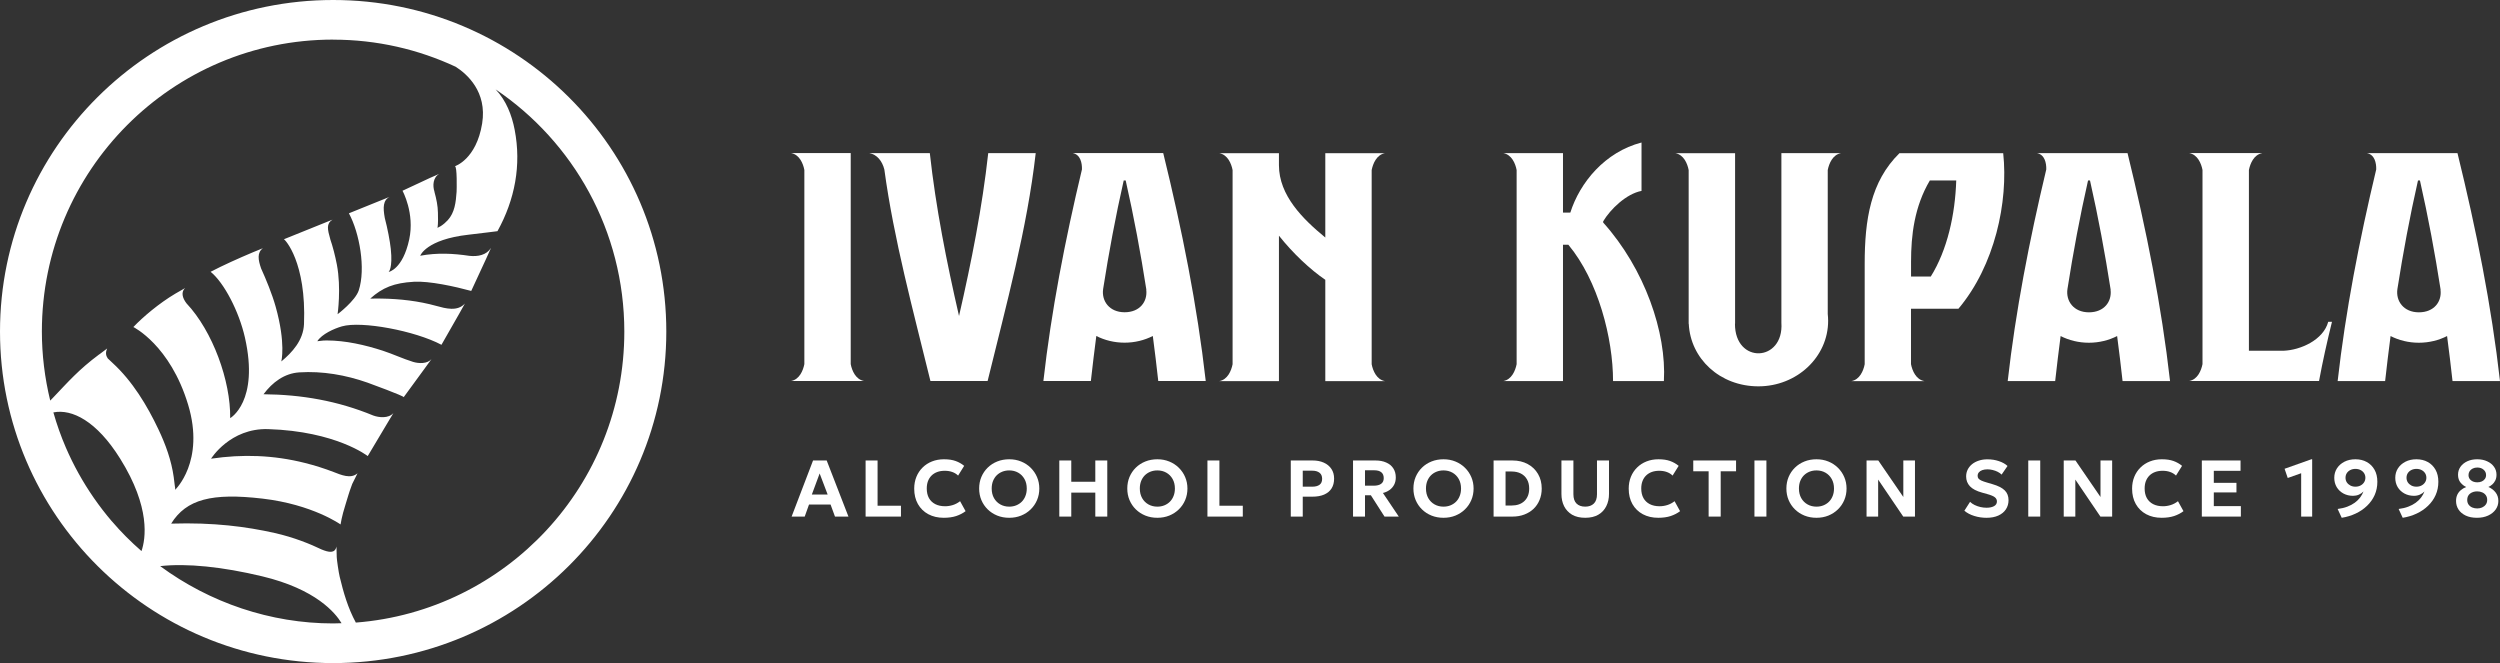 <?xml version="1.0" encoding="UTF-8"?> <svg xmlns="http://www.w3.org/2000/svg" width="279" height="74" viewBox="0 0 279 74" fill="none"><rect x="0" y="0" width="279" height="74" fill="#333333" stroke="none"/><path d="M276.429 57.785C275.941 57.785 275.523 57.703 275.174 57.539C274.825 57.372 274.557 57.147 274.37 56.864C274.187 56.581 274.095 56.262 274.095 55.907C274.095 55.656 274.138 55.431 274.226 55.231C274.316 55.032 274.445 54.859 274.614 54.712C274.785 54.563 274.99 54.441 275.228 54.346C274.996 54.247 274.785 54.085 274.596 53.858C274.409 53.629 274.316 53.336 274.316 52.981C274.316 52.647 274.408 52.351 274.591 52.091C274.775 51.832 275.028 51.628 275.35 51.478C275.672 51.329 276.041 51.255 276.456 51.255C276.877 51.255 277.249 51.331 277.571 51.483C277.896 51.632 278.151 51.836 278.334 52.096C278.518 52.355 278.61 52.65 278.61 52.981C278.61 53.22 278.566 53.43 278.479 53.612C278.391 53.791 278.278 53.942 278.14 54.064C278.002 54.186 277.856 54.28 277.702 54.346C278.033 54.486 278.301 54.689 278.506 54.954C278.713 55.219 278.817 55.537 278.817 55.907C278.817 56.262 278.716 56.581 278.515 56.864C278.313 57.147 278.032 57.372 277.67 57.539C277.312 57.703 276.898 57.785 276.429 57.785ZM276.456 56.743C276.649 56.743 276.829 56.707 276.998 56.636C277.166 56.561 277.303 56.454 277.409 56.314C277.517 56.171 277.571 55.996 277.571 55.79C277.571 55.582 277.52 55.407 277.418 55.267C277.318 55.127 277.184 55.021 277.016 54.95C276.847 54.875 276.661 54.838 276.456 54.838C276.143 54.838 275.878 54.92 275.661 55.084C275.448 55.248 275.341 55.483 275.341 55.79C275.341 55.996 275.392 56.171 275.494 56.314C275.597 56.454 275.732 56.561 275.901 56.636C276.072 56.707 276.257 56.743 276.456 56.743ZM276.465 53.827C276.655 53.827 276.823 53.794 276.971 53.728C277.118 53.66 277.234 53.564 277.318 53.442C277.403 53.32 277.445 53.178 277.445 53.017C277.445 52.776 277.353 52.576 277.169 52.418C276.989 52.257 276.754 52.176 276.465 52.176C276.272 52.176 276.102 52.214 275.955 52.288C275.807 52.36 275.691 52.46 275.607 52.588C275.526 52.713 275.485 52.856 275.485 53.017C275.485 53.259 275.577 53.454 275.761 53.603C275.947 53.752 276.182 53.827 276.465 53.827Z" fill="white"></path><path d="M268.142 57.785L267.686 56.801C268.087 56.751 268.445 56.666 268.761 56.546C269.077 56.427 269.354 56.281 269.591 56.108C269.829 55.935 270.029 55.741 270.192 55.526C270.354 55.312 270.481 55.085 270.571 54.847C270.43 54.996 270.257 55.115 270.052 55.205C269.85 55.291 269.635 55.334 269.406 55.334C269.009 55.334 268.651 55.248 268.332 55.075C268.016 54.902 267.766 54.665 267.582 54.364C267.402 54.059 267.312 53.712 267.312 53.321C267.312 52.931 267.411 52.58 267.609 52.27C267.811 51.957 268.09 51.71 268.445 51.528C268.8 51.346 269.209 51.255 269.673 51.255C270.148 51.255 270.57 51.356 270.937 51.559C271.304 51.759 271.593 52.047 271.804 52.422C272.014 52.795 272.12 53.242 272.12 53.764C272.12 54.301 272.019 54.796 271.817 55.249C271.616 55.7 271.333 56.099 270.968 56.448C270.607 56.797 270.186 57.085 269.704 57.311C269.223 57.538 268.702 57.696 268.142 57.785ZM269.673 54.314C269.883 54.314 270.072 54.271 270.237 54.185C270.406 54.098 270.538 53.98 270.634 53.831C270.734 53.679 270.783 53.509 270.783 53.321C270.783 53.127 270.735 52.956 270.639 52.807C270.543 52.658 270.412 52.542 270.246 52.458C270.081 52.372 269.889 52.328 269.673 52.328C269.459 52.328 269.268 52.372 269.099 52.458C268.934 52.542 268.803 52.658 268.707 52.807C268.613 52.956 268.567 53.127 268.567 53.321C268.567 53.509 268.615 53.679 268.711 53.831C268.81 53.98 268.943 54.098 269.108 54.185C269.277 54.271 269.465 54.314 269.673 54.314Z" fill="white"></path><path d="M261.336 57.785L260.88 56.801C261.28 56.751 261.638 56.666 261.954 56.546C262.27 56.427 262.547 56.281 262.785 56.108C263.023 55.935 263.223 55.741 263.385 55.526C263.548 55.312 263.674 55.085 263.765 54.847C263.623 54.996 263.45 55.115 263.245 55.205C263.044 55.291 262.828 55.334 262.6 55.334C262.202 55.334 261.844 55.248 261.525 55.075C261.209 54.902 260.959 54.665 260.776 54.364C260.595 54.059 260.505 53.712 260.505 53.321C260.505 52.931 260.604 52.58 260.803 52.27C261.005 51.957 261.283 51.71 261.638 51.528C261.993 51.346 262.403 51.255 262.866 51.255C263.342 51.255 263.763 51.356 264.13 51.559C264.497 51.759 264.786 52.047 264.997 52.422C265.208 52.795 265.313 53.242 265.313 53.764C265.313 54.301 265.212 54.796 265.011 55.249C264.809 55.7 264.526 56.099 264.162 56.448C263.801 56.797 263.379 57.085 262.898 57.311C262.416 57.538 261.895 57.696 261.336 57.785ZM262.866 54.314C263.077 54.314 263.265 54.271 263.43 54.185C263.599 54.098 263.731 53.98 263.828 53.831C263.927 53.679 263.977 53.509 263.977 53.321C263.977 53.127 263.929 52.956 263.832 52.807C263.736 52.658 263.605 52.542 263.439 52.458C263.274 52.372 263.083 52.328 262.866 52.328C262.652 52.328 262.461 52.372 262.293 52.458C262.127 52.542 261.996 52.658 261.9 52.807C261.807 52.956 261.76 53.127 261.76 53.321C261.76 53.509 261.808 53.679 261.904 53.831C262.004 53.98 262.136 54.098 262.302 54.185C262.47 54.271 262.658 54.314 262.866 54.314Z" fill="white"></path><path d="M256.81 57.651V52.812L255.311 53.344L254.959 52.315L257.948 51.255H258.038V57.651H256.81Z" fill="white"></path><path d="M245.724 57.651V51.389H250.044V52.543H247.06V53.885H249.588V54.954H247.06V56.483H250.08V57.651H245.724Z" fill="white"></path><path d="M241.243 57.785C240.59 57.785 240.015 57.653 239.518 57.387C239.021 57.119 238.635 56.742 238.358 56.256C238.081 55.767 237.942 55.193 237.942 54.533C237.942 54.053 238.024 53.614 238.186 53.214C238.349 52.814 238.579 52.468 238.877 52.176C239.175 51.881 239.526 51.654 239.929 51.496C240.335 51.335 240.779 51.255 241.261 51.255C241.772 51.255 242.206 51.319 242.561 51.447C242.916 51.575 243.235 51.756 243.518 51.988L242.841 53.075C242.657 52.896 242.439 52.762 242.186 52.673C241.936 52.583 241.658 52.539 241.351 52.539C241.038 52.539 240.757 52.585 240.507 52.677C240.26 52.77 240.049 52.902 239.875 53.075C239.703 53.245 239.571 53.453 239.477 53.697C239.387 53.939 239.342 54.212 239.342 54.516C239.342 54.933 239.423 55.289 239.586 55.585C239.751 55.877 239.986 56.102 240.29 56.26C240.597 56.418 240.963 56.497 241.387 56.497C241.682 56.497 241.971 56.452 242.254 56.363C242.54 56.273 242.809 56.13 243.062 55.934L243.676 57.047C243.378 57.274 243.029 57.454 242.629 57.589C242.228 57.72 241.766 57.785 241.243 57.785Z" fill="white"></path><path d="M230.312 57.651V51.389H231.621L234.415 55.464V51.389H235.716V57.651H234.406L231.607 53.522V57.651H230.312Z" fill="white"></path><path d="M226.354 57.651V51.389H227.69V57.651H226.354Z" fill="white"></path><path d="M221.697 57.786C221.23 57.786 220.777 57.719 220.338 57.584C219.898 57.45 219.527 57.255 219.223 56.998L219.859 56.005C219.998 56.143 220.168 56.261 220.369 56.359C220.574 56.457 220.791 56.533 221.02 56.587C221.251 56.638 221.479 56.663 221.701 56.663C222.044 56.663 222.323 56.603 222.537 56.484C222.75 56.365 222.857 56.19 222.857 55.961C222.857 55.776 222.782 55.622 222.631 55.5C222.481 55.375 222.201 55.256 221.792 55.142L221.214 54.981C220.579 54.805 220.121 54.567 219.841 54.266C219.561 53.964 219.421 53.599 219.421 53.17C219.421 52.889 219.48 52.633 219.597 52.4C219.715 52.168 219.879 51.967 220.089 51.797C220.303 51.627 220.555 51.495 220.843 51.403C221.135 51.307 221.451 51.26 221.792 51.26C222.252 51.26 222.679 51.327 223.074 51.461C223.471 51.592 223.793 51.773 224.04 52.002L223.381 52.964C223.26 52.845 223.114 52.742 222.943 52.655C222.774 52.569 222.591 52.502 222.392 52.454C222.193 52.403 221.993 52.378 221.792 52.378C221.575 52.378 221.384 52.408 221.218 52.467C221.056 52.524 220.929 52.608 220.839 52.718C220.749 52.825 220.704 52.955 220.704 53.107C220.704 53.223 220.735 53.323 220.798 53.407C220.865 53.487 220.974 53.563 221.128 53.635C221.284 53.706 221.498 53.781 221.769 53.858L222.365 54.033C222.991 54.215 223.445 54.446 223.728 54.726C224.011 55.007 224.153 55.37 224.153 55.818C224.153 56.205 224.053 56.548 223.855 56.846C223.659 57.142 223.376 57.373 223.006 57.54C222.639 57.704 222.202 57.786 221.697 57.786Z" fill="white"></path><path d="M208.307 57.651V51.389H209.616L212.411 55.464V51.389H213.711V57.651H212.402L209.602 53.522V57.651H208.307Z" fill="white"></path><path d="M202.716 57.785C202.234 57.785 201.789 57.703 201.379 57.539C200.97 57.372 200.615 57.141 200.314 56.846C200.013 56.551 199.778 56.205 199.61 55.808C199.444 55.412 199.361 54.982 199.361 54.52C199.361 54.055 199.444 53.624 199.61 53.227C199.778 52.831 200.013 52.485 200.314 52.19C200.615 51.895 200.97 51.665 201.379 51.501C201.789 51.337 202.234 51.255 202.716 51.255C203.197 51.255 203.641 51.338 204.048 51.505C204.457 51.672 204.812 51.905 205.113 52.203C205.417 52.501 205.653 52.849 205.822 53.245C205.991 53.639 206.075 54.064 206.075 54.52C206.075 54.982 205.991 55.412 205.822 55.808C205.653 56.205 205.417 56.551 205.113 56.846C204.812 57.141 204.457 57.372 204.048 57.539C203.641 57.703 203.197 57.785 202.716 57.785ZM202.716 56.542C202.996 56.542 203.255 56.494 203.492 56.399C203.73 56.303 203.938 56.168 204.115 55.992C204.293 55.813 204.43 55.6 204.526 55.352C204.626 55.105 204.675 54.827 204.675 54.52C204.675 54.112 204.589 53.757 204.418 53.456C204.246 53.151 204.013 52.916 203.718 52.749C203.423 52.582 203.089 52.498 202.716 52.498C202.439 52.498 202.18 52.546 201.939 52.642C201.702 52.737 201.494 52.873 201.316 53.048C201.142 53.224 201.005 53.438 200.905 53.688C200.809 53.936 200.761 54.213 200.761 54.52C200.761 54.929 200.847 55.285 201.018 55.589C201.19 55.89 201.423 56.124 201.718 56.291C202.013 56.458 202.346 56.542 202.716 56.542Z" fill="white"></path><path d="M195.796 57.651V51.389H197.132V57.651H195.796Z" fill="white"></path><path d="M190.683 57.651V52.596H188.968V51.389H193.744V52.596H192.029V57.651H190.683Z" fill="white"></path><path d="M185.064 57.785C184.411 57.785 183.836 57.653 183.339 57.387C182.843 57.119 182.456 56.742 182.179 56.256C181.902 55.767 181.764 55.193 181.764 54.533C181.764 54.053 181.845 53.614 182.007 53.214C182.17 52.814 182.4 52.468 182.698 52.176C182.996 51.881 183.347 51.654 183.75 51.496C184.157 51.335 184.6 51.255 185.082 51.255C185.594 51.255 186.027 51.319 186.382 51.447C186.737 51.575 187.057 51.756 187.339 51.988L186.662 53.075C186.479 52.896 186.26 52.762 186.008 52.673C185.758 52.583 185.479 52.539 185.172 52.539C184.859 52.539 184.578 52.585 184.328 52.677C184.081 52.77 183.871 52.902 183.696 53.075C183.524 53.245 183.392 53.453 183.299 53.697C183.208 53.939 183.163 54.212 183.163 54.516C183.163 54.933 183.245 55.289 183.407 55.585C183.573 55.877 183.807 56.102 184.111 56.26C184.418 56.418 184.784 56.497 185.208 56.497C185.503 56.497 185.792 56.452 186.075 56.363C186.361 56.273 186.631 56.13 186.883 55.934L187.497 57.047C187.199 57.274 186.85 57.454 186.45 57.589C186.05 57.72 185.588 57.785 185.064 57.785Z" fill="white"></path><path d="M176.911 57.785C176.327 57.785 175.838 57.67 175.443 57.441C175.052 57.208 174.756 56.892 174.554 56.492C174.355 56.09 174.256 55.632 174.256 55.119V51.389H175.592V55.155C175.592 55.62 175.708 55.967 175.94 56.197C176.175 56.427 176.498 56.541 176.911 56.541C177.32 56.541 177.64 56.427 177.872 56.197C178.107 55.967 178.224 55.62 178.224 55.155V51.389H179.565V55.119C179.565 55.629 179.464 56.085 179.263 56.488C179.064 56.89 178.768 57.208 178.373 57.441C177.979 57.67 177.491 57.785 176.911 57.785Z" fill="white"></path><path d="M166.684 57.651V51.389H168.787C169.432 51.389 169.999 51.521 170.49 51.787C170.983 52.052 171.367 52.42 171.641 52.892C171.918 53.363 172.056 53.907 172.056 54.524C172.056 54.983 171.976 55.405 171.817 55.79C171.66 56.175 171.438 56.506 171.149 56.783C170.86 57.057 170.515 57.27 170.115 57.423C169.715 57.575 169.272 57.651 168.787 57.651H166.684ZM168.02 56.416H168.693C168.988 56.416 169.254 56.376 169.492 56.295C169.733 56.212 169.94 56.088 170.115 55.924C170.289 55.76 170.423 55.562 170.517 55.329C170.61 55.094 170.657 54.825 170.657 54.524C170.657 54.119 170.574 53.774 170.408 53.491C170.246 53.208 170.017 52.992 169.722 52.842C169.427 52.693 169.084 52.619 168.693 52.619H168.02V56.416Z" fill="white"></path><path d="M161.093 57.785C160.611 57.785 160.166 57.703 159.756 57.539C159.347 57.372 158.992 57.141 158.691 56.846C158.39 56.551 158.155 56.205 157.987 55.808C157.821 55.412 157.738 54.982 157.738 54.52C157.738 54.055 157.821 53.624 157.987 53.227C158.155 52.831 158.39 52.485 158.691 52.19C158.992 51.895 159.347 51.665 159.756 51.501C160.166 51.337 160.611 51.255 161.093 51.255C161.574 51.255 162.018 51.338 162.425 51.505C162.834 51.672 163.189 51.905 163.49 52.203C163.794 52.501 164.03 52.849 164.199 53.245C164.368 53.639 164.452 54.064 164.452 54.52C164.452 54.982 164.368 55.412 164.199 55.808C164.03 56.205 163.794 56.551 163.49 56.846C163.189 57.141 162.834 57.372 162.425 57.539C162.018 57.703 161.574 57.785 161.093 57.785ZM161.093 56.542C161.373 56.542 161.632 56.494 161.869 56.399C162.107 56.303 162.315 56.168 162.492 55.992C162.67 55.813 162.807 55.6 162.903 55.352C163.003 55.105 163.052 54.827 163.052 54.52C163.052 54.112 162.966 53.757 162.795 53.456C162.623 53.151 162.39 52.916 162.095 52.749C161.8 52.582 161.466 52.498 161.093 52.498C160.816 52.498 160.557 52.546 160.316 52.642C160.078 52.737 159.871 52.873 159.693 53.048C159.519 53.224 159.382 53.438 159.282 53.688C159.186 53.936 159.138 54.213 159.138 54.52C159.138 54.929 159.224 55.285 159.395 55.589C159.567 55.89 159.8 56.124 160.095 56.291C160.39 56.458 160.723 56.542 161.093 56.542Z" fill="white"></path><path d="M150.998 57.651V51.389H153.504C153.961 51.389 154.36 51.465 154.7 51.617C155.043 51.766 155.307 51.982 155.49 52.265C155.677 52.549 155.77 52.887 155.77 53.281C155.77 53.591 155.708 53.864 155.585 54.099C155.462 54.332 155.292 54.526 155.075 54.681C154.861 54.836 154.614 54.948 154.334 55.016L156.104 57.651H154.511L152.989 55.271H152.334V57.651H150.998ZM152.334 54.202H153.328C153.671 54.202 153.939 54.133 154.131 53.996C154.327 53.856 154.425 53.645 154.425 53.361C154.425 53.069 154.334 52.85 154.154 52.704C153.976 52.558 153.716 52.484 153.373 52.484H152.334V54.202Z" fill="white"></path><path d="M144.051 57.651V51.389H146.502C146.966 51.389 147.377 51.469 147.735 51.63C148.093 51.788 148.374 52.019 148.579 52.324C148.784 52.625 148.886 52.987 148.886 53.41C148.886 53.843 148.791 54.21 148.602 54.511C148.412 54.809 148.137 55.037 147.775 55.195C147.417 55.35 146.982 55.428 146.471 55.428H145.387V57.651H144.051ZM145.387 54.314H146.448C146.794 54.314 147.064 54.244 147.256 54.104C147.452 53.964 147.55 53.741 147.55 53.437C147.55 53.13 147.45 52.902 147.252 52.753C147.053 52.604 146.788 52.529 146.457 52.529H145.387V54.314Z" fill="white"></path><path d="M134.75 57.651V51.389H136.086V56.439H138.696V57.651H134.75Z" fill="white"></path><path d="M129.159 57.785C128.678 57.785 128.232 57.703 127.823 57.539C127.413 57.372 127.058 57.141 126.757 56.846C126.456 56.551 126.222 56.205 126.053 55.808C125.887 55.412 125.805 54.982 125.805 54.52C125.805 54.055 125.887 53.624 126.053 53.227C126.222 52.831 126.456 52.485 126.757 52.19C127.058 51.895 127.413 51.665 127.823 51.501C128.232 51.337 128.678 51.255 129.159 51.255C129.641 51.255 130.085 51.338 130.491 51.505C130.9 51.672 131.256 51.905 131.557 52.203C131.861 52.501 132.097 52.849 132.265 53.245C132.434 53.639 132.518 54.064 132.518 54.52C132.518 54.982 132.434 55.412 132.265 55.808C132.097 56.205 131.861 56.551 131.557 56.846C131.256 57.141 130.9 57.372 130.491 57.539C130.085 57.703 129.641 57.785 129.159 57.785ZM129.159 56.542C129.439 56.542 129.698 56.494 129.936 56.399C130.174 56.303 130.381 56.168 130.559 55.992C130.736 55.813 130.873 55.6 130.97 55.352C131.069 55.105 131.119 54.827 131.119 54.52C131.119 54.112 131.033 53.757 130.861 53.456C130.69 53.151 130.456 52.916 130.161 52.749C129.867 52.582 129.532 52.498 129.159 52.498C128.882 52.498 128.623 52.546 128.383 52.642C128.145 52.737 127.937 52.873 127.76 53.048C127.585 53.224 127.448 53.438 127.349 53.688C127.252 53.936 127.204 54.213 127.204 54.52C127.204 54.929 127.29 55.285 127.462 55.589C127.633 55.89 127.866 56.124 128.161 56.291C128.456 56.458 128.789 56.542 129.159 56.542Z" fill="white"></path><path d="M118.218 57.651V51.389H119.554V53.764H122.236V51.389H123.572V57.651H122.236V54.976H119.554V57.651H118.218Z" fill="white"></path><path d="M112.628 57.785C112.146 57.785 111.701 57.703 111.292 57.539C110.882 57.372 110.527 57.141 110.226 56.846C109.925 56.551 109.69 56.205 109.522 55.808C109.356 55.412 109.273 54.982 109.273 54.52C109.273 54.055 109.356 53.624 109.522 53.227C109.69 52.831 109.925 52.485 110.226 52.19C110.527 51.895 110.882 51.665 111.292 51.501C111.701 51.337 112.146 51.255 112.628 51.255C113.11 51.255 113.553 51.338 113.96 51.505C114.369 51.672 114.724 51.905 115.025 52.203C115.329 52.501 115.566 52.849 115.734 53.245C115.903 53.639 115.987 54.064 115.987 54.52C115.987 54.982 115.903 55.412 115.734 55.808C115.566 56.205 115.329 56.551 115.025 56.846C114.724 57.141 114.369 57.372 113.96 57.539C113.553 57.703 113.11 57.785 112.628 57.785ZM112.628 56.542C112.908 56.542 113.167 56.494 113.404 56.399C113.642 56.303 113.85 56.168 114.028 55.992C114.205 55.813 114.342 55.6 114.438 55.352C114.538 55.105 114.587 54.827 114.587 54.52C114.587 54.112 114.502 53.757 114.33 53.456C114.158 53.151 113.925 52.916 113.63 52.749C113.335 52.582 113.001 52.498 112.628 52.498C112.351 52.498 112.092 52.546 111.851 52.642C111.614 52.737 111.406 52.873 111.228 53.048C111.054 53.224 110.917 53.438 110.817 53.688C110.721 53.936 110.673 54.213 110.673 54.52C110.673 54.929 110.759 55.285 110.93 55.589C111.102 55.89 111.335 56.124 111.63 56.291C111.925 56.458 112.258 56.542 112.628 56.542Z" fill="white"></path><path d="M105.327 57.785C104.674 57.785 104.099 57.653 103.602 57.387C103.105 57.119 102.719 56.742 102.442 56.256C102.165 55.767 102.026 55.193 102.026 54.533C102.026 54.053 102.108 53.614 102.27 53.214C102.433 52.814 102.663 52.468 102.961 52.176C103.259 51.881 103.61 51.654 104.013 51.496C104.419 51.335 104.863 51.255 105.345 51.255C105.856 51.255 106.29 51.319 106.645 51.447C107 51.575 107.319 51.756 107.602 51.988L106.925 53.075C106.741 52.896 106.523 52.762 106.27 52.673C106.02 52.583 105.742 52.539 105.435 52.539C105.122 52.539 104.841 52.585 104.591 52.677C104.344 52.77 104.133 52.902 103.959 53.075C103.787 53.245 103.655 53.453 103.561 53.697C103.471 53.939 103.426 54.212 103.426 54.516C103.426 54.933 103.507 55.289 103.67 55.585C103.835 55.877 104.07 56.102 104.374 56.26C104.681 56.418 105.047 56.497 105.471 56.497C105.766 56.497 106.055 56.452 106.338 56.363C106.624 56.273 106.893 56.13 107.146 55.934L107.76 57.047C107.462 57.274 107.113 57.454 106.713 57.589C106.312 57.72 105.85 57.785 105.327 57.785Z" fill="white"></path><path d="M96.601 57.651V51.389H97.937V56.439H100.547V57.651H96.601Z" fill="white"></path><path d="M88.344 57.651L90.737 51.389H92.258L94.687 57.651H93.184L92.692 56.309H90.285L89.806 57.651H88.344ZM90.601 55.191H92.366L91.472 52.838L90.601 55.191Z" fill="white"></path><path fill-rule="evenodd" clip-rule="evenodd" d="M142.73 17.092V18.434C142.73 21.816 145.395 24.445 147.904 26.508V17.098H154.554C153.635 17.266 153.222 18.248 153.078 18.981V40.648C153.216 41.381 153.635 42.363 154.554 42.531H147.904V31.226C146.221 30.082 144.301 28.279 142.73 26.303V42.531H136.08C137 42.363 137.413 41.381 137.557 40.648V18.981C137.419 18.248 137 17.266 136.08 17.098H142.73V17.092Z" fill="white"></path><path fill-rule="evenodd" clip-rule="evenodd" d="M94.94 17.091V40.635C95.078 41.368 95.497 42.35 96.417 42.518H88.29C89.21 42.35 89.623 41.368 89.766 40.635V18.968C89.629 18.235 89.21 17.253 88.29 17.085H94.94V17.091Z" fill="white"></path><path fill-rule="evenodd" clip-rule="evenodd" d="M127.935 32.337C127.303 28.273 126.546 24.201 125.626 20.137H125.407C124.494 24.171 123.743 28.204 123.111 32.244C122.911 33.593 123.806 34.848 125.507 34.848C127.209 34.848 128.079 33.649 127.922 32.337M129.818 17.091C131.92 25.65 133.609 34.115 134.56 42.518H129.261C129.08 40.846 128.873 39.168 128.654 37.496C127.728 37.968 126.652 38.242 125.501 38.242C124.35 38.242 123.274 37.968 122.348 37.496C122.129 39.168 121.929 40.846 121.741 42.518H116.442C117.324 34.712 118.851 26.843 120.747 18.9C120.765 18.179 120.571 17.253 119.721 17.085H129.812L129.818 17.091Z" fill="white"></path><path fill-rule="evenodd" clip-rule="evenodd" d="M103.836 42.519C101.891 34.582 99.751 26.719 98.694 18.919C98.456 17.968 97.868 17.241 97.023 17.092H103.768C104.437 23.152 105.632 29.206 107.027 35.266C108.416 29.206 109.617 23.152 110.286 17.092H115.585C114.634 25.495 112.313 33.96 110.218 42.519H103.843" fill="white"></path><path fill-rule="evenodd" clip-rule="evenodd" d="M252.455 17.091C251.536 17.259 251.123 18.241 250.979 18.974V39.143H254.839C256.747 39.075 259.293 37.931 259.831 35.911H260.25C259.706 38.111 259.212 40.318 258.805 42.518H244.322C245.242 42.35 245.655 41.368 245.799 40.635V18.968C245.661 18.235 245.242 17.253 244.322 17.085H252.449" fill="white"></path><path fill-rule="evenodd" clip-rule="evenodd" d="M174.43 17.091V23.723H175.249C176.313 20.373 179.103 16.967 183.194 15.904V21.305C181.486 21.629 179.71 23.363 178.915 24.699V24.836C183.557 30.007 185.997 37.123 185.69 42.525H180.016C180.016 37.764 178.358 31.306 175.03 27.316H174.43V42.525H167.779C168.699 42.357 169.112 41.375 169.256 40.641V18.975C169.118 18.241 168.699 17.259 167.779 17.091H174.43Z" fill="white"></path><path fill-rule="evenodd" clip-rule="evenodd" d="M235.552 32.344C234.92 28.279 234.163 24.208 233.244 20.143H233.025C232.111 24.177 231.36 28.211 230.729 32.251C230.528 33.6 231.423 34.855 233.125 34.855C234.826 34.855 235.696 33.656 235.54 32.344M237.435 17.098C239.537 25.657 241.226 34.122 242.177 42.525H236.878C236.697 40.853 236.49 39.175 236.271 37.503C235.346 37.975 234.27 38.249 233.118 38.249C231.967 38.249 230.891 37.975 229.965 37.503C229.746 39.175 229.546 40.853 229.358 42.525H224.06C224.942 34.718 226.468 26.85 228.364 18.907C228.383 18.186 228.189 17.26 227.338 17.092H237.429L237.435 17.098Z" fill="white"></path><path fill-rule="evenodd" clip-rule="evenodd" d="M272.374 32.338C271.742 28.273 270.985 24.208 270.066 20.143H269.847C268.933 24.177 268.183 28.211 267.551 32.251C267.351 33.6 268.245 34.855 269.947 34.855C271.649 34.855 272.524 33.656 272.362 32.344M274.257 17.098C276.359 25.657 278.049 34.122 278.999 42.525H273.701C273.519 40.853 273.313 39.181 273.094 37.503C272.168 37.975 271.092 38.249 269.941 38.249C268.79 38.249 267.713 37.975 266.788 37.503C266.569 39.175 266.368 40.853 266.181 42.525H260.882C261.764 34.718 263.29 26.85 265.186 18.907C265.205 18.186 265.011 17.26 264.16 17.092H274.251L274.257 17.098Z" fill="white"></path><path fill-rule="evenodd" clip-rule="evenodd" d="M215.475 30.865H213.273V29.218C213.273 26.271 213.636 23.077 215.369 20.143H218.316C218.197 23.941 217.321 27.906 215.469 30.871M214.743 42.525C213.824 42.357 213.411 41.375 213.267 40.641V34.457C215.031 34.457 216.795 34.457 218.56 34.457C222.626 29.628 224.14 22.524 223.558 17.098H211.978C208.756 20.261 208.099 24.519 208.099 29.435V40.648C207.962 41.381 207.543 42.363 206.623 42.531H214.75L214.743 42.525Z" fill="white"></path><path fill-rule="evenodd" clip-rule="evenodd" d="M193.635 17.092V36.129H193.622C193.604 40.667 199.103 40.43 198.803 36.011V17.092C201.017 17.092 203.238 17.092 205.453 17.092C204.533 17.26 204.12 18.242 203.976 18.975V35.042C204.001 35.29 204.02 35.545 204.02 35.806C204.02 39.84 200.535 43.115 196.238 43.115C191.94 43.115 188.649 40.02 188.467 36.136H188.455V18.981C188.317 18.248 187.898 17.266 186.979 17.098C189.193 17.098 191.414 17.098 193.629 17.098" fill="white"></path><path d="M37.18 0C16.648 0 0 16.564 0 37C0 57.436 16.648 74 37.18 74C57.712 74 74.36 57.436 74.36 37C74.36 16.564 57.719 0 37.18 0ZM37.18 4.425C42.066 4.425 46.696 5.513 50.856 7.452C52.101 8.248 54.378 10.224 53.809 13.773C53.158 17.807 50.762 18.553 50.762 18.553C51.031 18.497 50.968 21.213 50.956 21.406C50.874 22.587 50.743 23.724 49.974 24.569C49.748 24.818 49.486 25.042 49.192 25.234C49.154 25.259 48.829 25.408 48.829 25.446C48.91 24.843 48.879 24.283 48.873 23.73C48.86 22.959 48.704 22.22 48.485 21.412V21.381C48.272 20.747 48.303 19.79 49.041 19.392L47.984 19.858L44.919 21.288C44.919 21.288 46.301 23.786 45.669 26.72C44.944 30.076 43.373 30.35 43.373 30.35C43.373 30.35 43.843 29.952 43.611 27.77C43.524 26.937 43.255 25.508 42.942 24.327C42.729 23.146 42.742 22.338 43.492 21.965C43.492 21.965 42.404 22.406 42.398 22.406L38.938 23.805C40.133 26.005 40.827 29.995 40.039 32.401C39.657 33.575 37.674 35.067 37.674 35.067C37.674 35.067 38.1 32.171 37.593 29.523C37.405 28.547 37.142 27.515 36.842 26.651L36.867 26.72C36.542 25.57 36.398 24.967 37.105 24.513C37.105 24.513 36.154 24.899 36.148 24.899L31.681 26.701C31.794 26.707 34.202 29.243 33.927 36.167C33.852 37.982 32.6 39.343 31.393 40.338C31.393 40.338 31.919 38.361 30.767 34.24C30.367 32.805 29.691 31.176 29.141 29.964C28.803 28.995 28.672 28.187 29.347 27.696L28.265 28.137C26.545 28.864 24.93 29.591 23.504 30.331C25.012 31.555 26.676 34.763 27.333 37.665C28.953 44.819 25.688 46.665 25.688 46.665C25.75 42.513 23.736 36.956 20.814 33.855C20.338 33.24 20.188 32.581 20.658 32.146L19.575 32.767C17.742 33.855 15.953 35.372 14.883 36.497C14.883 36.497 18.987 38.504 20.995 45.167C22.91 51.513 19.525 54.683 19.525 54.683C19.594 54.62 19.513 54.273 19.506 54.198C19.475 53.881 19.431 53.564 19.388 53.247C19.131 51.389 18.487 49.617 17.686 47.927C16.422 45.254 14.777 42.526 12.55 40.493C12.462 40.412 12.256 40.201 12.024 39.996C11.824 39.697 11.743 39.368 11.962 38.889L11.092 39.542C11.092 39.542 11.067 39.548 11.055 39.561C8.777 41.258 7.626 42.594 5.918 44.384C5.818 44.489 5.712 44.601 5.605 44.707C4.992 42.184 4.673 39.592 4.673 36.994C4.673 19.007 19.225 4.419 37.174 4.419L37.18 4.425ZM12.481 58.176C11.768 57.343 11.105 56.479 10.479 55.578C9.253 53.812 8.202 51.923 7.351 49.953C6.8 48.679 6.337 47.361 5.956 46.025C8.02 45.614 10.786 46.976 13.413 51.19C16.816 56.641 16.26 60.127 15.79 61.501C14.614 60.475 13.501 59.369 12.481 58.169V58.176ZM17.874 63.179C20.833 62.843 24.837 63.254 29.26 64.317C35.259 65.752 37.436 68.406 38.118 69.55C37.806 69.556 37.499 69.575 37.18 69.575C30.198 69.575 23.41 67.256 17.874 63.179ZM39.707 69.469C38.838 67.872 38.331 66.131 37.906 64.354C37.793 63.888 37.58 62.408 37.58 62.178L37.549 60.991C37.393 61.806 36.661 61.638 35.891 61.321C34.653 60.724 32.807 59.966 30.649 59.481C27.483 58.772 23.848 58.288 19.1 58.437C20.795 55.708 23.66 54.987 29.303 55.646C34.89 56.299 38.006 58.53 38.006 58.53C38.006 58.53 38.131 57.641 38.556 56.317C38.882 55.31 38.825 55.31 39.307 54.011L39.901 52.818C39.138 53.489 38.037 52.986 37.242 52.681C36.191 52.277 35.109 51.935 34.014 51.662C30.53 50.786 27.101 50.668 23.554 51.19C23.554 51.19 25.675 47.753 29.935 47.889C37.524 48.132 41.04 50.898 41.04 50.898L43.255 47.181L43.905 46.099C43.349 46.721 42.291 46.603 41.659 46.373C37.687 44.732 33.658 44.036 29.41 43.998C30.398 42.668 31.731 41.661 33.414 41.556C35.991 41.394 38.581 41.848 41.009 42.7C41.221 42.774 45.138 44.21 45.05 44.328L47.377 41.146L48.147 40.083C47.671 40.617 46.733 40.58 46.101 40.387C44.956 40.033 43.874 39.517 42.735 39.144C40.752 38.498 38.556 37.995 36.461 37.995C36.279 37.995 36.004 37.995 35.41 38.081C35.922 37.28 37.286 36.671 38.156 36.422C40.333 35.794 46.301 36.907 49.267 38.479L51.25 35.005L51.882 33.874C51.05 34.794 49.736 34.427 48.697 34.141C46.708 33.588 44.625 33.352 42.56 33.321C42.147 33.321 41.734 33.308 41.315 33.327C42.698 32.09 43.962 31.574 46.195 31.444C47.909 31.344 50.774 31.972 52.589 32.469L54.253 28.877L54.797 27.665C54.29 28.473 53.339 28.653 52.389 28.553C50.593 28.286 48.797 28.187 46.896 28.541C46.896 28.541 47.54 26.726 52.295 26.192C53.771 26.024 55.517 25.8 55.517 25.8C57.462 22.288 58.2 18.435 57.437 14.482C57.118 12.829 56.48 11.2 55.31 9.976C63.975 15.824 69.674 25.75 69.674 37.012C69.674 54.148 56.468 68.182 39.701 69.481L39.707 69.469Z" fill="white"></path></svg> 